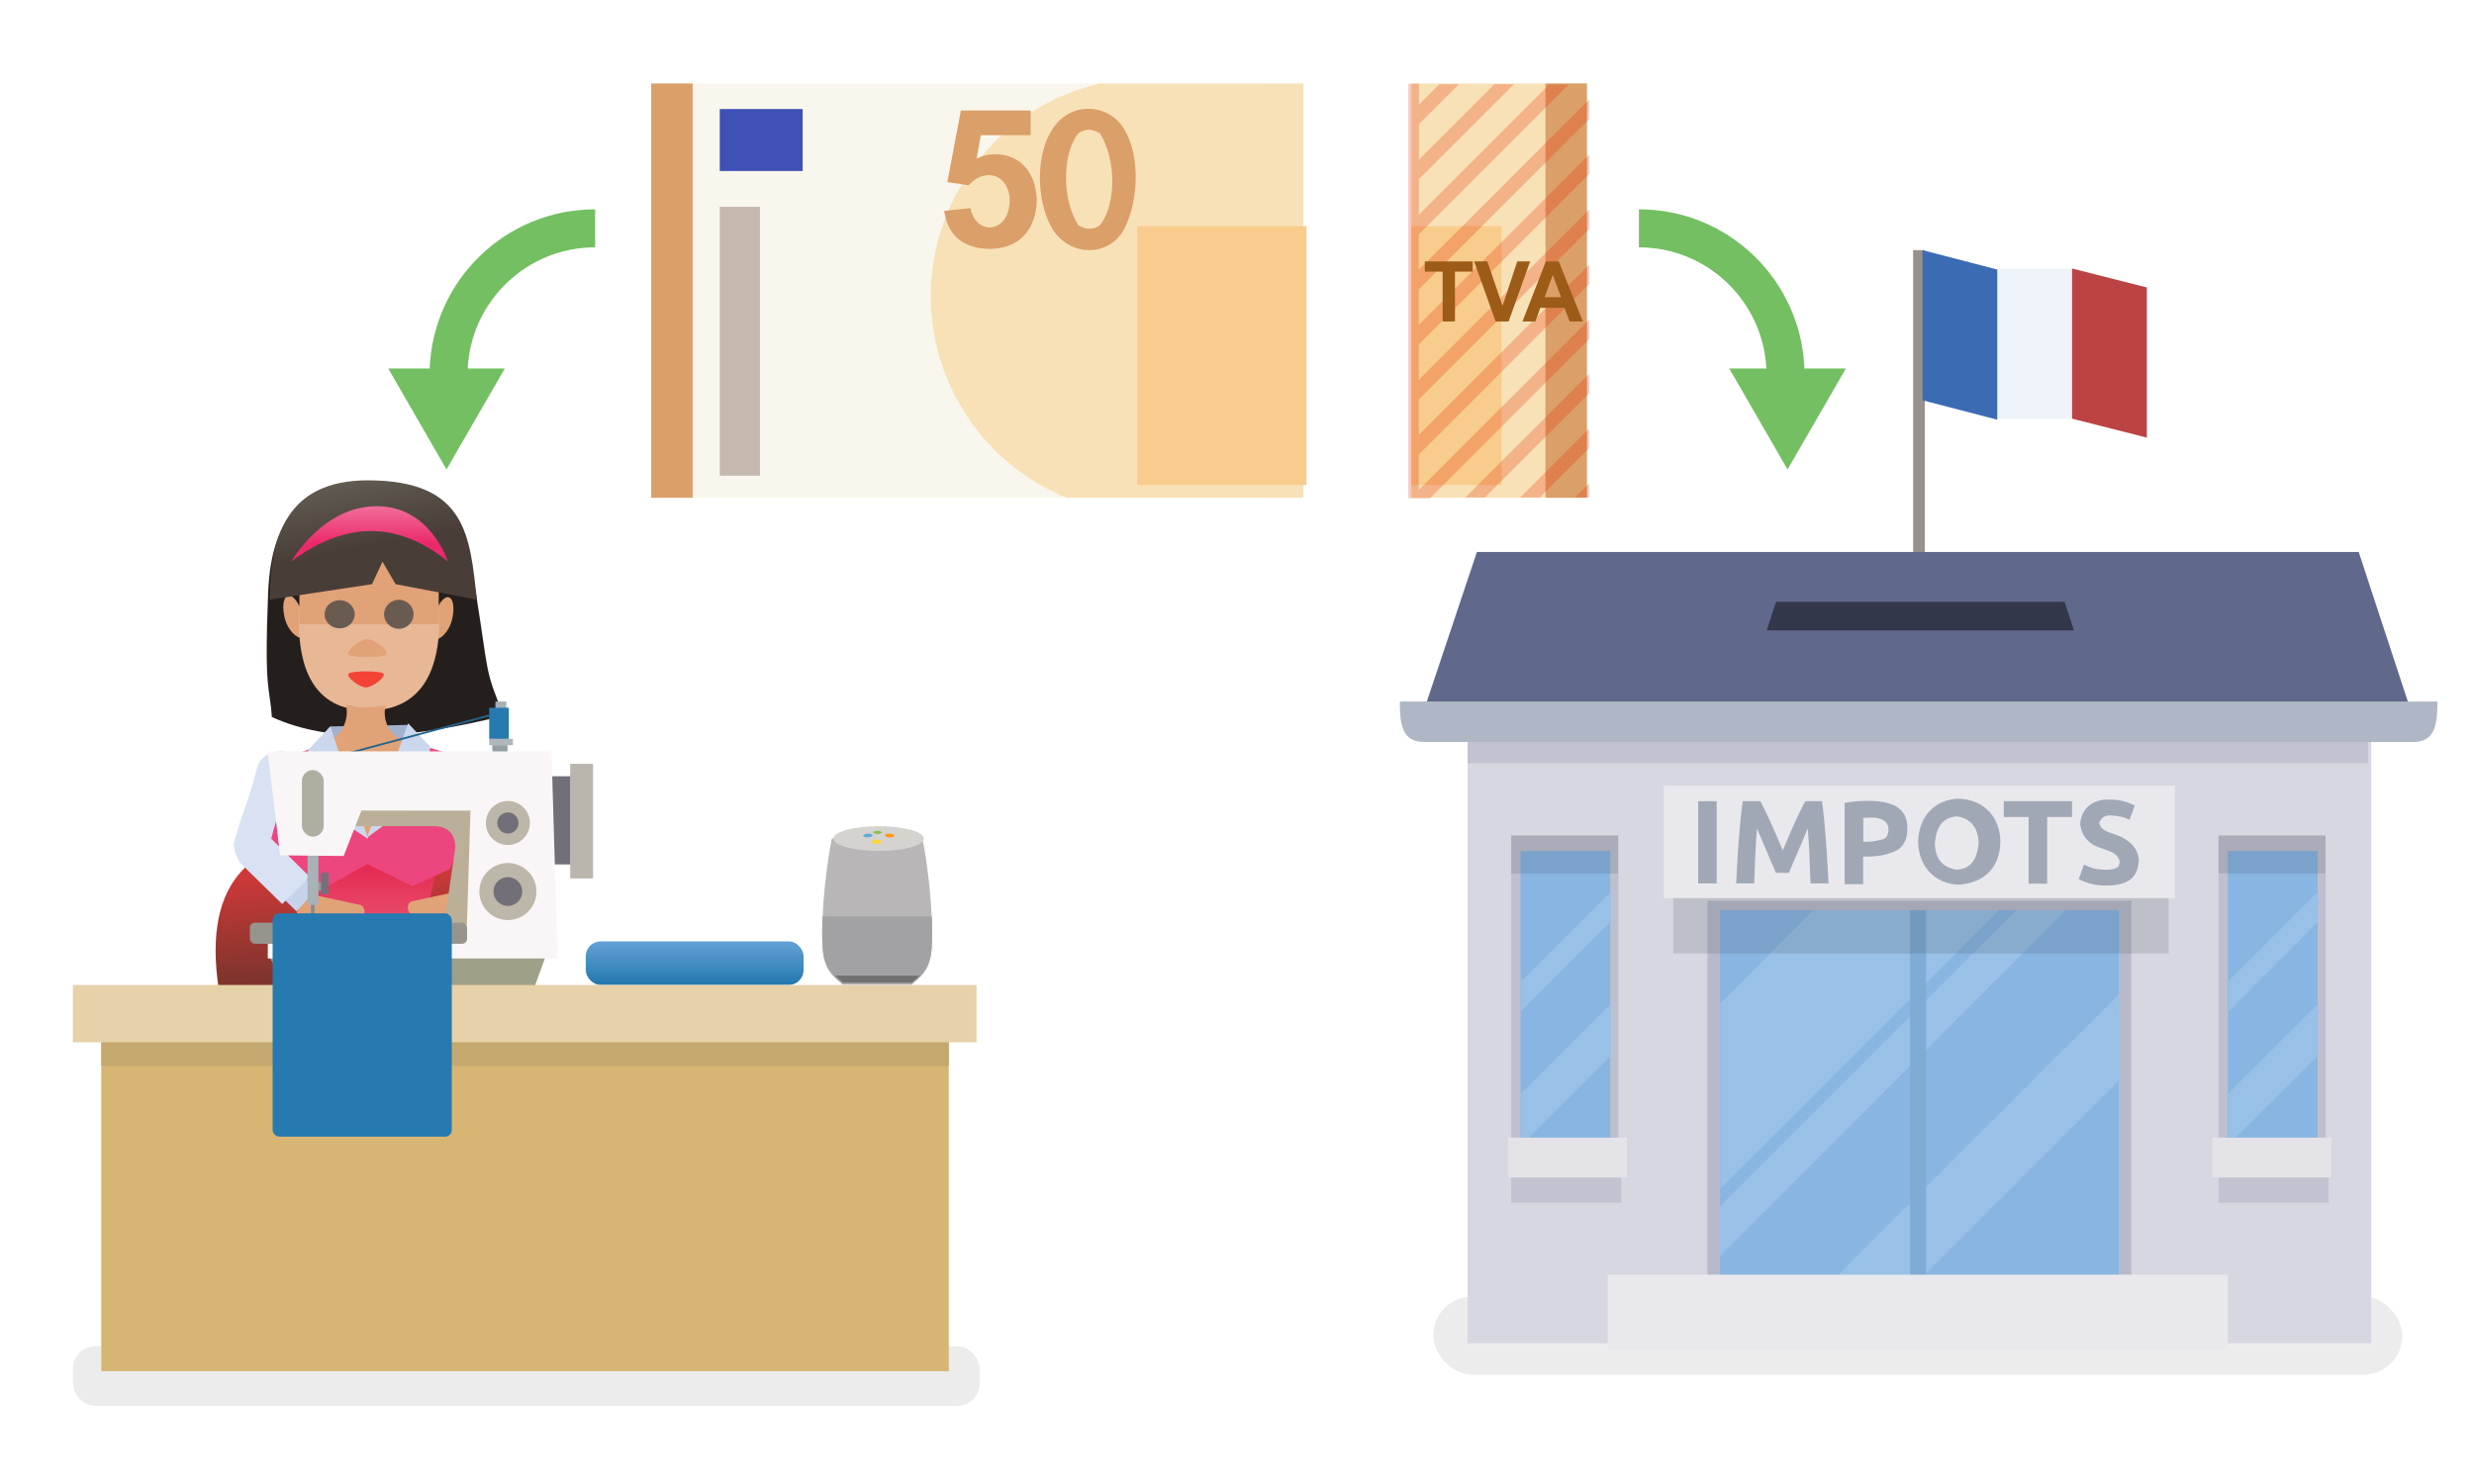 <?xml version="1.0" encoding="UTF-8"?>
<svg width="3e3" height="1800" version="1.1" viewBox="0 0 794 476" xmlns="http://www.w3.org/2000/svg" xmlns:xlink="http://www.w3.org/1999/xlink">

 <title>Modification de l'option versement libératoire avant le 30 septembre</title>
 <desc>Calendrier représentant la date limite de modification de l'option fiscale du versement libératoire avant le 30 septembre</desc>
 <defs>
  <linearGradient id="linearGradient3383" x1="3180" x2="3187" y1="1477" y2="1646" gradientTransform="matrix(.199 0 0 .199 -520 -14.4)" gradientUnits="userSpaceOnUse">
   <stop stop-color="#cd3939" offset="0"/>
   <stop stop-color="#7e342c" offset="1"/>
  </linearGradient>
  <linearGradient id="linearGradient3385" x1="1593" x2="1593" y1="1689" y2="1625" gradientTransform="matrix(.208 0 0 .208 -107 -36.1)" gradientUnits="userSpaceOnUse">
   <stop stop-color="#267ab0" offset="0"/>
   <stop stop-color="#65a2d6" offset="1"/>
  </linearGradient>
  <linearGradient id="linearGradient3387" x1="445" x2="443" y1="942" y2="932" gradientTransform="matrix(2.5 0 0 2.5 -992 -2180)" gradientUnits="userSpaceOnUse">
   <stop stop-color="#483e37" offset="0"/>
   <stop stop-color="#655f55" offset="1"/>
  </linearGradient>
  <linearGradient id="linearGradient3389" x1="942" x2="942" y1="961" y2="970" gradientTransform="matrix(1.84 0 0 1.84 -1616 -1491)" gradientUnits="userSpaceOnUse">
   <stop stop-color="#e4294f" offset="0"/>
   <stop stop-color="#e8496a" offset="1"/>
  </linearGradient>
  <linearGradient id="linearGradient3391" x1="943" x2="943" y1="899" y2="905" gradientTransform="matrix(1.84 0 0 1.84 -1616 -1491)" gradientUnits="userSpaceOnUse">
   <stop stop-color="#f16997" offset="0"/>
   <stop stop-color="#eb2a6c" offset="1"/>
  </linearGradient>
 </defs>
 <g>
  <rect x="23.4" y="432" width="291" height="19.1" ry="7.07"  opacity=".076"/>
  <path d="m164 305c0 30.6-21.2 73.3-47.4 73.3-26.2 0-47.4-42.7-47.4-73.3 0-30.6 21.2-37.4 47.4-37.4 26.2 0 47.4 6.86 47.4 37.4z"  fill="url(#linearGradient3383)"/>
  <rect x="188" y="302" width="69.9" height="14" ry="4.76" fill="url(#linearGradient3385)"/>
  <rect transform="matrix(-.59 .807 .807 .59 0 0)" x="130" y="286" width="18.7" height="7.14" ry="2.17" fill="#e1a278" stroke-width=".831"/>
 </g>
 <g shape-rendering="auto">
  <g>
   <path d="m156 284-7.85-5.33-3.5 5.28 8.17 5.51z"  fill="#c6d3eb" image-rendering="auto" solid-color="#000000" />
   <path d="m135 256c-5.11-16.5 16.6-18.2 19.2-10.2l12.3 22.8c0.973 10.2-12.8 9.9-15.8 4.99z"  fill="#d9e2f2"/>
   <path d="m87.3 230c9.4 4.29 19.9 5.92 30.5 5.94 15 0.034 30.4-3.08 43.9-6.39-6.31-15.1-4.79-13.5-8.85-38.6-3.82-23.6-10.6-35.7-33.4-35.7-21 0-32.3 8.76-33.4 34.9-1.28 32.8 0.545 29.7 1.21 39.9z"  fill="#241f1c"/>
   <path d="m97 197c0.993 3.71 1.35 7.05-0.181 7.46-1.53 0.411-4.37-2.26-5.37-5.97-0.994-3.71-0.557-7.05 0.976-7.46 1.53-0.411 3.58 2.26 4.57 5.97z"  fill="#e1a278"/>
   <path d="m145 199c-0.993 3.71-3.84 6.38-5.37 5.97-1.53-0.411-1.18-3.75-0.181-7.46 0.993-3.71 3.04-6.38 4.57-5.97 1.53 0.411 1.97 3.75 0.976 7.46z"  fill="#e1a278"/>
   <path d="m141 199c0 14.3-4.58 28.9-22.8 28.9-18.2 0-22.3-14.6-22.3-28.9 0-19.8 10.1-30.4 22.5-30.4s22.5 9.3 22.5 30.4z"  fill="#e8b796" />
   <path d="m123 216c-0.541-0.436-2.93-0.659-5.36-0.67-2.55-0.011-5.16 0.212-5.73 0.67-0.647 0.522 0.594 1.96 2.18 3.06 1.13 0.788 2.44 1.41 3.36 1.41 1.03 0 2.54-0.772 3.75-1.69 1.39-1.06 2.39-2.3 1.79-2.78z"  fill="#f44336" />
   <path d="m96.1 174h44.7v26.2h-44.7z"  fill="#e1a278" />
   <path d="m124 210c-1.21 0.996-10.9 0.996-12.1 0-1.21-0.996 3.63-4.98 6.04-4.98 2.42 0 7.25 3.98 6.04 4.98z"  fill="#e1a278" />
   <ellipse cx="109" cy="197" rx="4.84" ry="4.52"  fill="#6a5b51" />
   <ellipse cx="128" cy="197" rx="4.73" ry="4.66"  fill="#6a5b51" />
   <path d="m118 154c-26.3 0-31.4 18.7-31.4 38.3l17.4-2.64 15.4-2.33 3.36-7.21 4.2 7.21 15.3 2.91 10.8 2.06c-2.3-20.2-3.06-38.3-35.1-38.3z"  fill="url(#linearGradient3387)" />
  </g>
  <path d="m106 233 25.2-0.488 7.3 8.53-39.4 0.389z"  fill="#a3b1cf"/>
  <g>
   <path d="m111 226s1.76 5.9-3.34 10.2c-5.1 4.29-0.293 2.47-9.06 4.85l18.8 36 20.3-37.3c-5.23-0.572-5.52 0.751-10.6-3.54-5.1-4.29-3.34-9.91-3.34-9.91-7.15 0.856-7.85 0.784-12.7-0.272z"  fill="#e1a278"/>
   <path d="m95.9 279 5.48 20 33.7-0.421 6.75-25.1z"  fill="url(#linearGradient3389)"/>
   <path d="m93.5 180c17.9-13.3 34.5-12.6 50.2 0 0 0-5.48-17.7-22.8-17.7-17.3 0-27.4 17.7-27.4 17.7z"  fill="url(#linearGradient3391)"/>
   <path d="m100 294 36.4-0.071 0.385 5.24-38.1 0.086z"  fill="#e9607e"/>
   <path d="m82.6 246c-2.82 11.2-5.12 15.2-6.75 21.9-4.76 11.2 16.1 11.4 16 4.78 0.825-6.82 0.836-12.6 3.53-17.8 10.8-12.7-9.36-19-12.8-8.93z"  fill="#d9e2f2"/>
   <path d="m94.6 242 4.64-1.69 18.6 28.5 5.89-7.43 14.3-21.5 4.25 1.32 6.02 26.1-3.72 11.4-12.2 5.58-14.5-7.06-13.8 7.68-11.9-3-5.42-11.9z"  fill="#ed457e"/>
   <path d="m131 232-13.2 36.7 18.7-13.7-4.41-3.47c5.87-2.52 5.17-6.09 5.99-12z"  fill="#cbd7ed" />
   <path d="m106 233-7.14 7.53c0.818 5.9 0.124 9.46 5.99 12l-5.37 4.05 18.7 12.6z"  fill="#cbd7ed" />
  </g>
 </g>
 <g>
  <rect transform="rotate(46.1)" x="263" y="126" width="18.7" height="7.14" ry="2.17" fill="#e1a278" stroke-width=".831"/>
  <path d="m90.7 288 6.19-7.2 4.75 4.18-6.44 7.45z"  fill="#c6d3eb"/>
  <path d="m87 269 12.4 12.3-8.84 8.7-13.5-13.2c-6.65-11.2 5.52-13.6 10-7.8z" fill="#d9e2f2" stroke-width=".831"/>
  <path d="m97.4 291 4.22-3.72 13.2 2.86c3.23 0.262 2.47 4.8 0 4.87h-17.4c-3.23-0.262-2.47-3.94 0-4.01z" fill="#e1a278" stroke-width=".831"/>
  <path d="m149 289-3.82-2.67-12.3 2.67c-3.01 0.244-2.31 4.47 0 4.54h16.1c2.06-0.167 1.45-3.38 0-4.54z" fill="#e1a278" stroke-width=".775"/>
  <path d="m145 282 9.24-13.4c2.22-4.14 15.1-4.05 10.3 6.53l-9.4 13.7z" fill="#d9e2f2" />
  <path d="m113 256h39.9l1.02 42.8-11.7-0.127 3.91-26.8c-0.129-4.8-2.67-6.79-6.86-6.86h-27z" fill="#bbaf99"/>
  <rect x="102" y="283" width="2.51" height="2.78" fill="#969ca4"/>
  <rect x="176" y="249" width="7.15" height="28.3" fill="#726f78"/>
  <rect x="183" y="245" width="7.33" height="36.8" fill="#bab6ae"/>
  <rect x="158" y="239" width="4.88" height="6.26" fill="#949fa4"/>
  <rect x="99.8" y="289" width="1.15" height="4.86" fill="#838a93"/>
  <rect x="98.7" y="272" width="3.49" height="18.3" fill="#a9b2b6"/>
  <path d="m85.9 306h89.5l-3.91 10.8h-79.7z" fill="#9fa088"/>
  <rect transform="rotate(-15)" x="40.1" y="262" width="52.7" height=".596" fill="#24648d"/>
  <path d="m85.9 241h91.1l1.95 66.5h-93v-10.3l63.9-0.471 1.14-36.7-35-0.034-5.69 14.6-20.4-0.212z" fill="#faf6f7"/>
  <circle cx="163" cy="264" r="7.07" fill="#bcb7a8"/>
  <circle cx="163" cy="286" r="9.16" fill="#bcb7a8"/>
  <circle cx="163" cy="264" r="3.4" fill="#726f78"/>
  <circle cx="163" cy="286" r="4.62" fill="#726f78"/>
  <rect x="80.2" y="296" width="69.7" height="6.76" ry="1.58" fill="#97948e"/>
  <rect x="103" y="280" width="2.42" height="6.91" fill="#75707b"/>
  <rect x="96.9" y="247" width="7" height="21.4" ry="3.5" fill="#aeafa1"/>
  <rect x="159" y="225" width="3.52" height="13.4" fill="#a7b0b4"/>
  <rect x="157" y="227" width="6.3" height="10" fill="#267ab0" />
  <rect x="157" y="237" width="7.62" height="2.01" fill="#aeb7ba"/>
  <rect x="32.5" y="330" width="272" height="110" fill="#d7b674"/>
  <rect x="32.5" y="330" width="272" height="12" fill="#c4a86d"/>
  <rect x="23.4" y="316" width="290" height="18.4" fill="#e6d1a9"/>
  <path d="m267 269c-1.3 5.71-3.81 23.9-2.96 35.6 0.532 7.28 4.38 9.37 6.42 11.3h22.1c2.04-1.92 5.89-4.02 6.42-11.3 0.855-11.7-1.66-29.9-2.96-35.6z" fill="#b8b6b7"/>
  <ellipse cx="282" cy="269" rx="14.5" ry="3.98" fill="#d4d3d0"/>
  <path d="m264 294c-0.163 3.67-0.175 7.24 0.052 10.4 0.532 7.28 4.38 9.37 6.42 11.3h22.1c2.04-1.92 5.89-4.02 6.42-11.3 0.227-3.11 0.215-6.68 0.052-10.4z" fill="#a2a1a3"/>
  <path d="m268 313c0.914 0.895 1.82 1.57 2.52 2.23h22.1c0.695-0.657 1.6-1.33 2.52-2.23z" fill="#717171"/>
  <path d="m280 268c-0.039 0.331-0.758 0.609-1.6 0.609-0.847-6e-5 -1.45-0.278-1.35-0.609 0.094-0.318 0.807-0.567 1.6-0.567 0.789 0 1.4 0.249 1.36 0.567" fill="#5faccf"/>
  <path d="m283 270c0.035 0.393-0.686 0.725-1.61 0.725-0.926 0-1.65-0.331-1.61-0.725 0.034-0.377 0.754-0.671 1.61-0.671s1.58 0.294 1.61 0.671" fill="#fdd634"/>
  <path d="m283 267c0.025 0.282-0.587 0.519-1.37 0.519-0.781 0-1.39-0.237-1.37-0.519 0.012-0.132 0.164-0.256 0.422-0.347 0.255-0.089 0.594-0.139 0.945-0.139 0.351 0 0.69 0.05 0.945 0.139 0.258 0.09 0.411 0.215 0.422 0.347" fill="#8bc34a"/>
  <path d="m287 268c0.046 0.157-0.067 0.311-0.319 0.426-0.255 0.117-0.629 0.183-1.04 0.183-0.847-1e-5 -1.57-0.278-1.6-0.609-0.037-0.318 0.573-0.567 1.36-0.567 0.379-2e-5 0.757 0.058 1.05 0.162 0.301 0.106 0.497 0.251 0.542 0.405" fill="#ff9700"/>
  <rect x="87.5" y="293" width="57.5" height="71.7" ry="2.17" fill="#267ab0"/>
  <path d="m191 67c-28.7-3.74e-4 -52 22.7-53.1 51.1h-13.3l18.7 32.4 18.7-32.4h-11.9c1.1-21.7 19-38.9 40.9-38.9z" fill="#73bf61" stroke-linecap="round" stroke-linejoin="round" stroke-width="1.03"/>
  <path d="m526 67c28.7-3.74e-4 52 22.7 53.1 51.1h13.3l-9.35 16.2-9.36 16.2-9.35-16.2-9.35-16.2h11.9c-1.1-21.7-19-38.9-40.9-38.9z" fill="#73bf61" stroke-linecap="round" stroke-linejoin="round" stroke-width="1.03"/>
  <g shape-rendering="auto">
   <rect x="460" y="416" width="311" height="25.1" ry="12.5"  opacity=".076" solid-color="#000000" />
   <rect x="471" y="232" width="290" height="199" fill="#d6d7e1" />
   <rect x="471" y="232" width="289" height="12.8" fill="#c1c3d1" />
   <g stroke-width="5.96">
    <rect x="614" y="80.1" width="3.75" height="101"  fill="#98918e" />
    <path d="m641 86h24v48.2h-24z"  fill="#eff3fa" />
    <path d="m617 80.1 24 6.23v48.2l-24-6.23z"  fill="#3b6bb3" />
    <path d="m665 86 24 6.08v48.2l-24-6.08z"  fill="#bc4343" />
   </g>
  </g>
 </g>
 <g shape-rendering="auto">
  <path d="m474 177h283l19.8 60.3h-323z"  fill="#60698b" stroke-width="6.7" />
  <rect x="548" y="289" width="136" height="131" fill="#b8bacb" />
  <rect x="552" y="292" width="128" height="131" fill="#88b5e2" />
 </g>
 <g fill="#99c0e6" shape-rendering="auto">
  <path d="m680 319-104 104h27.8l76.3-76.3z" />
  <path d="m647 292-95 95v16l111-111z" />
  <path d="m582 292-29.9 29.9v59.6l89.5-89.5z" />
 </g>
 <g shape-rendering="auto">
  <rect x="613" y="292" width="5.14" height="135" fill="#80abd5" />
  <rect x="516" y="409" width="199" height="24.2" fill="#e9e9ed" />
  <rect x="537" y="284" width="159" height="21.9" fill="#1c2224" opacity=".126" />
  <path d="m775 238h-318c-7.03 0-7.74-5.66-7.74-13h333c0 7.32-0.707 13-7.74 13z" fill="#afb7c6" />
  <rect x="534" y="252" width="164" height="36.1" fill="#e9e9ed" />
 </g>
 <g fill="#a1a8b5" shape-rendering="auto" stroke-width=".954">
  <path d="m545 257h5.95v26.4h-5.95z"/>
  <path d="m565 257c2.82 5.52 4.95 10.5 7.17 15.8 2.24-5.42 4.49-10.6 7.17-15.8h5.42c1.16 8.88 1.63 17.7 2.1 26.4h-5.8c-0.187-6.04-0.418-11.9-0.878-17.6-2.08 4.79-4.03 9.44-6.07 14.2h-4.16c-2.19-5.1-4.05-9.5-6.07-14.2-0.49 6.04-0.706 11.8-0.878 17.6h-5.8c0.434-8.96 0.931-17.7 2.1-26.4z"/>
  <path d="m609 259c2.11 1.37 3.17 3.64 3.17 6.79 0 3.18-1.07 5.48-3.21 6.91-4.13 1.92-6.98 2.1-11 2.1v8.85h-5.95v-26.1c1.3-0.255 2.67-0.436 4.12-0.536 4.23-0.288 9.48-0.241 12.9 1.95z"/>
 </g>
 <g>
  <g shape-rendering="auto">
   <g stroke-width=".954">
    <path d="m598 270c2.24 0.167 4.57-0.275 6.53-0.839 1.04-0.556 1.56-1.6 1.56-3.13-0.159-2.38-1.47-2.95-3.36-3.59-1.67-0.301-3.07-0.194-4.73-0.079z" fill="#e9e9ed" />
    <path d="m642 270c-0.165 8.52-5.37 13.2-13.2 13.8-8.17-0.228-13.1-6.17-13.2-13.8 0.202-8.47 5.79-13.7 13.2-13.8 8.16 0.409 13.1 6.09 13.2 13.8z" fill="#a1a8b5"/>
    <path d="m628 279c5.14-0.295 6.62-4.24 7.02-8.55-0.098-4.98-2.7-7.99-7.02-8.59-5.13 0.409-6.64 4.26-7.02 8.59 0.056 5.01 2.43 7.85 7.02 8.55z" fill="#e9e9ed"/>
    <path d="m665 257v5.08h-7.98v21.4h-5.95v-21.4h-7.98v-5.08z" fill="#a1a8b5"/>
    <path d="m676 279c0.84 0 1.53-0.067 2.06-0.188 1.7-0.429 2.18-0.736 2.21-2.55-0.622-2.66-3.44-3.26-5.42-4.01-4.3-1.27-6.62-3.66-7.25-7.82 0.354-5.79 4.94-8.31 9.73-7.93 2.89-0.101 5.34 0.778 7.82 1.83l-1.72 4.69c-1.84-1.03-3.89-1.28-5.72-1.45-2.45-0.067-3.23 0.679-4.01 2.4 0.537 2.32 2.59 2.81 4.58 3.51 4.93 1.56 8.16 4.6 8.13 8.82-0.26 2.45-0.865 4.39-2.6 5.76-1.73 1.35-4.34 2.02-7.82 2.02-3.2 0.067-6.07-0.683-8.85-2.02l1.68-4.73c0.789 0.435 1.76 0.827 2.9 1.18 1.17 0.328 2.6 0.496 4.27 0.496z" fill="#a1a8b5"/>
   </g>
   <path d="m570 193h92.6l3.01 9.17h-98.6z"  fill="#323749" stroke-width="1.02" />
  </g>
  <rect x="485" y="268" width="34.4" height="102" fill="#bfc0cf" />
  <rect x="488" y="273" width="28.8" height="94.5" fill="#88b5e2" />
  <path d="m517 322-28.8 28.8v16.6l28.8-28.7z" fill="#99c0e6" />
  <path d="m517 286-28.8 28.8v9.65l28.8-28.8z" fill="#99c0e6" />
  <rect x="485" y="376" width="35.3" height="9.93" fill="#c1c3d1" />
  <rect x="484" y="365" width="38.2" height="12.8" fill="#e3e3e8" />
  <rect x="485" y="268" width="34.3" height="12.2" fill="#1c2224" opacity=".126" />
  <rect x="712" y="268" width="34.4" height="102" fill="#bfc0cf" />
  <rect x="715" y="273" width="28.8" height="94.5" fill="#88b5e2" />
  <path d="m744 322-28.8 28.8v16.6l28.8-28.7z" fill="#99c0e6" />
  <path d="m744 286-28.8 28.8v9.65l28.8-28.8z" fill="#99c0e6" />
  <rect x="712" y="376" width="35.3" height="9.93" fill="#c1c3d1" />
  <rect x="710" y="365" width="38.2" height="12.8" fill="#e3e3e8" />
  <rect x="712" y="268" width="34.3" height="12.2" fill="#1c2224" opacity=".126" />
 </g>
 <g fill-rule="evenodd" shape-rendering="auto">
  <rect x="209" y="26.6" width="196" height="133" ry="0"  fill="#f9f7ed"  />
  <rect x="209" y="26.6" width="13.3" height="133"  fill="#db9f69"  />
  <path d="m353 26.6c-31.7 7.33-54.2 35.6-54.3 68.2 0.019 28.5 17.3 54.1 43.6 64.8h76v-133z"  fill="#f8e1b7"  />
  <path d="m365 72.4v83.1h54.3v-83.1z"  fill="#f7cc8c"  />
  <rect x="231" y="34.8" width="26.6" height="19.9"  fill="#3f51b5" />
  <rect x="231" y="66.2" width="12.9" height="86.3"  fill="#c5b9b0" />
 </g>
 <path d="m343 36.3c-11.1 5.97-11.6 27.4-4.74 37.8 6.14 8.34 17.3 7.69 22.1 0 4.75-8.14 6.23-24.1 0-33.5-3.72-5.65-11.3-7.5-17.3-4.36z" fill="#db9f69" />
 <path d="m353 42.6c5.24 8.14 5.34 22.9 0 29.5-2.39 1.75-4.73 1.3-6.92 0-5.27-8.05-5.27-23 0-29.5 2.41-1.71 4.74-1.34 6.92 0z" fill="#f8e1b7" />
 <g fill-rule="evenodd" shape-rendering="auto">
  <path d="m453 26.6v133h56.3v-133z"  fill="#f8e1b7"  />
  <path d="m453 72.4v83.1h28.9v-83.1z"  fill="#f7cc8c"  />
  <rect x="496" y="26.6" width="13.3" height="133"  fill="#db9f69"  />
 </g>
 <path d="m452 26.7v133h0.912v0.065h6.02l51.1-51.1v-6.27l-54.7 54.7v-11.4l54.7-54.7v-6.26l-54.7 54.7v-11.4l54.7-54.7v-6.26l-54.7 54.7v-11.4l54.7-54.7v-6.27l-54.7 54.7v-11.4l54.7-54.7v-6.27l-54.7 54.7v-11.4l48.1-48.1h-6.27l-41.8 41.8v-11.4l30.5-30.5h-6.26l-24.2 24.2v-11.4l12.8-12.8h-6.26l-6.56 6.56v-6.74zm58 93.1-39.7 39.7h6.26l33.5-33.5zm0 17.6-22.1 22.1h6.27l15.8-15.8zm0 17.6-4.47 4.47h4.47z" fill="#e92d00" fill-opacity=".258"/>
 <g fill="#9c5b17" stroke-width=".675">
  <path d="m463 103v-16h-5.73v-3.27h15.4v3.27h-5.72v16z"/>
  <path d="m480 103-6.9-19.3h4.23l4.89 14.3 4.73-14.3h4.14l-6.92 19.3z"/>
  <path d="m508 103h-4.24l-1.69-4.39h-7.72l-1.59 4.39h-4.14l7.52-19.3h4.12z"/>
 </g>
 <path d="m501 95.2-2.66-7.17-2.61 7.17z" fill="#db9f69" stroke-width=".675"/>
 <path d="m303 67.5 8.45-0.875c0.609 3.41 2.94 6.17 6.25 6.22 4.79-0.47 6.31-4.93 6.34-8.66 0.019-4.37-2.46-8.09-6.58-8.15-2.43 0-4.62 1.08-6.55 3.23l-6.88-0.996 4.35-23h22.4v7.94h-16l-1.33 7.51c1.89-0.945 3.82-1.42 5.79-1.42 8.96 0.028 13.3 6.75 13.5 14.8-0.152 8.89-5.28 15.6-15.1 15.6-9.47-0.133-13.6-5.25-14.6-12.1z" fill="#db9f69" />
</svg>
